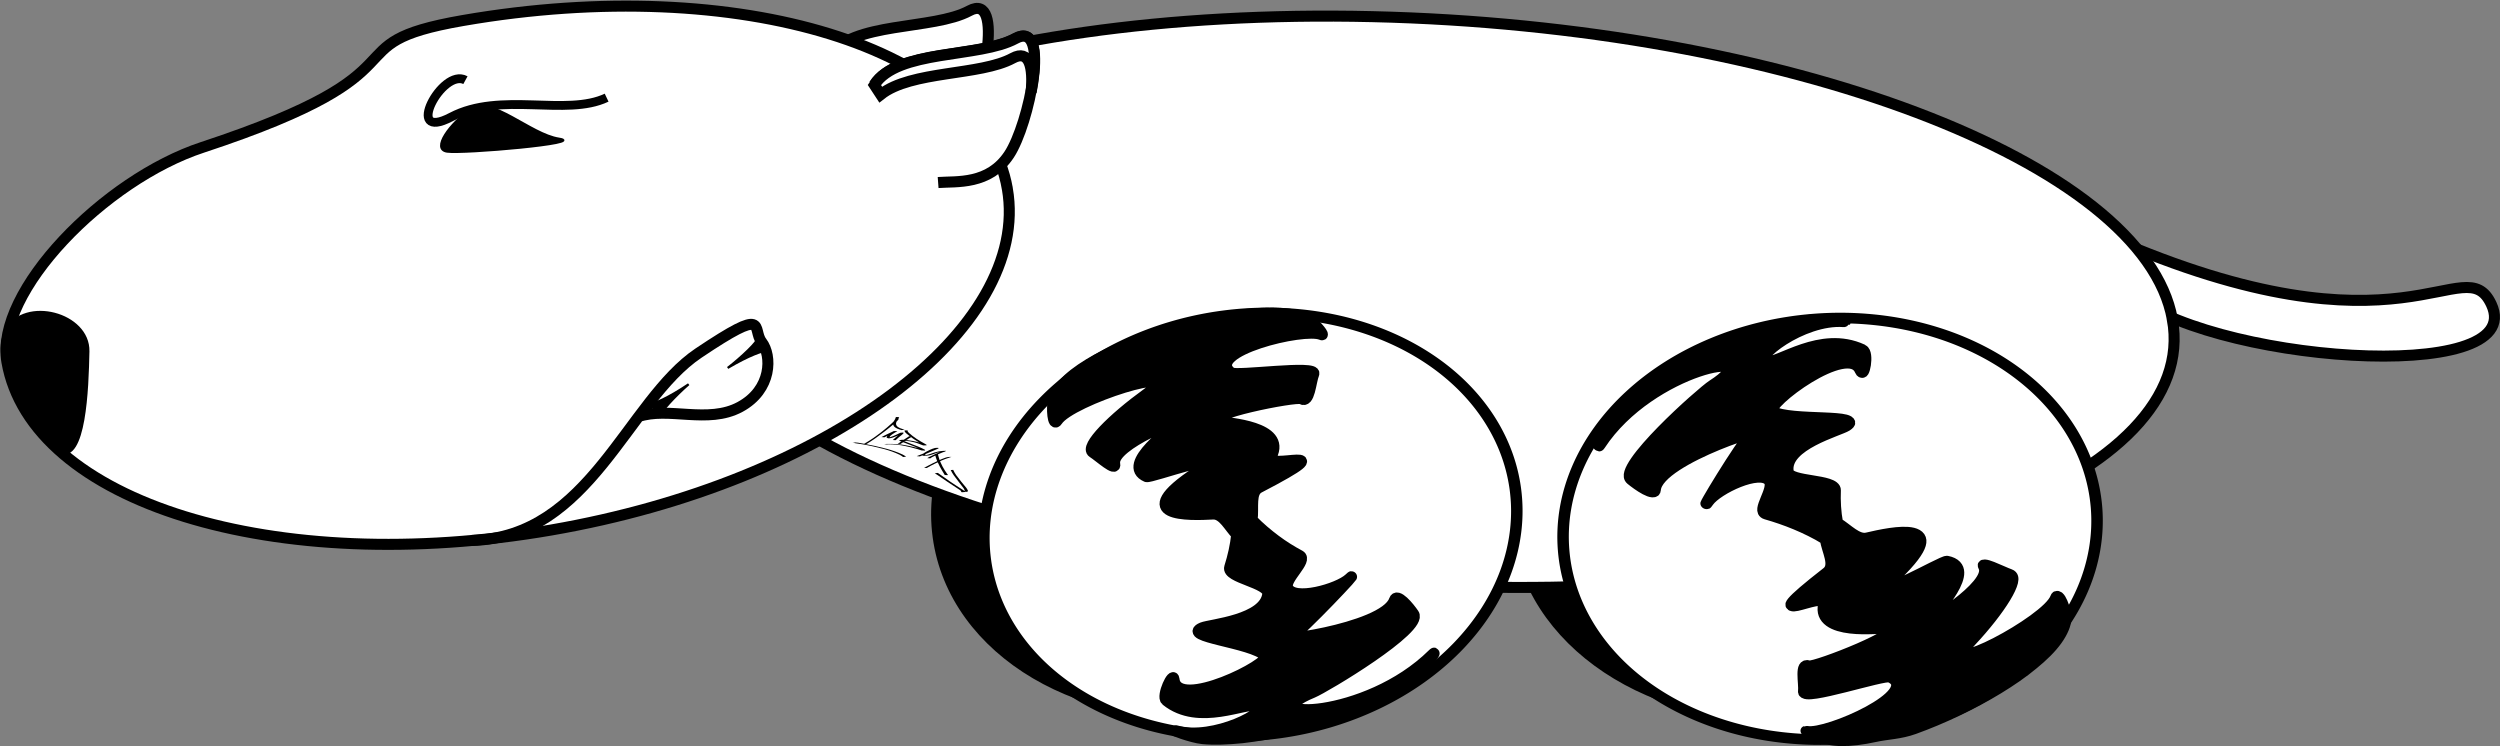 <?xml version="1.0" encoding="UTF-8" standalone="no"?>
<!-- Created with Inkscape (http://www.inkscape.org/) -->
<svg
    xmlns:inkscape="http://www.inkscape.org/namespaces/inkscape"
    xmlns:rdf="http://www.w3.org/1999/02/22-rdf-syntax-ns#"
    xmlns="http://www.w3.org/2000/svg"
    xmlns:cc="http://web.resource.org/cc/"
    xmlns:dc="http://purl.org/dc/elements/1.1/"
    xmlns:sodipodi="http://sodipodi.sourceforge.net/DTD/sodipodi-0.dtd"
    xmlns:svg="http://www.w3.org/2000/svg"
    xmlns:ns1="http://sozi.baierouge.fr"
    xmlns:xlink="http://www.w3.org/1999/xlink"
    id="svg2"
    sodipodi:modified="TRUE"
    sodipodi:docname="bully_running.svg"
    viewBox="0 0 1132.5 338.09"
    sodipodi:version="0.32"
    version="1.0"
    inkscape:output_extension="org.inkscape.output.svg.inkscape"
    inkscape:version="0.45"
    sodipodi:docbase="/home/drunken-duck/SVG/inprogress"
  >
  <rect x="0" y="0" width="1132.5" height="338.09" fill="#808080" stroke="none"/>
  <sodipodi:namedview
      id="base"
      bordercolor="#666666"
      inkscape:pageshadow="2"
      inkscape:guide-bbox="true"
      pagecolor="#ffffff"
      inkscape:window-height="968"
      inkscape:zoom="0.64"
      inkscape:window-x="1024"
      borderopacity="1.0"
      inkscape:current-layer="layer2"
      inkscape:cx="379.65891"
      inkscape:cy="180.79933"
      showguides="true"
      inkscape:window-y="27"
      inkscape:window-width="1269"
      inkscape:pageopacity="0.0"
      inkscape:document-units="px"
    >
    <sodipodi:guide
        id="guide3392"
        position="0"
        orientation="horizontal"
    />
  </sodipodi:namedview
  >
  <g
      id="layer2"
      inkscape:label="head"
      inkscape:groupmode="layer"
      transform="translate(268.58 -336.52)"
    >
    <g
        id="g3959"
        inkscape:export-ydpi="90"
        inkscape:export-xdpi="90"
        inkscape:export-filename="/home/drunken-duck/SVG/inprogress/bullyrunning.png"
      >
      <g
          id="g3934"
        >
        <path
            id="path3468"
            style="stroke:#000000;stroke-width:5;fill:#000000"
            d="m592.93 477.81c-18.33-6.6-39.21-9.54-61.08-7.8-66.64 5.33-117.34 52.23-113.15 104.68 4.19 52.46 61.68 90.7 128.32 85.38 66.65-5.33 117.33-52.2 113.14-104.65-2.81-35.25-29.68-64.1-67.23-77.61zm-259.98-1.83c-20.54-7.61-44.44-10.45-69.29-7.09-66.25 8.95-114.31 58.56-107.26 110.71 7.04 52.15 66.52 87.2 132.77 78.25 66.26-8.95 114.33-58.52 107.29-110.67-4.4-32.6-29.29-58.53-63.51-71.2z"
        />
        <path
            id="path3413"
            sodipodi:nodetypes="csc"
            style="fill-rule:evenodd;stroke:#000000;stroke-width:5;fill:#ffffff"
            d="m686.28 443.78c134.86 59.25 161.45 4.36 173.71 30.59 17.47 37.4-130.45 26.27-165.72-6.52"
        />
        <path
            id="path3380"
            style="stroke:#000000;stroke-width:5;fill:#ffffff"
            d="m715.5 481.14c12.84 71.29-128.7 125.61-315.92 121.25-187.22-4.37-349.58-65.78-362.42-137.07-12.829-71.3 128.7-125.62 315.93-121.26 187.22 4.37 349.58 65.78 362.41 137.08z"
        />
        <g
            id="g3555"
            transform="matrix(.958 .286 -.286 .958 847.78 493.62)"
          >
          <path
              id="path3557"
              sodipodi:nodetypes="czzz"
              style="fill-rule:evenodd;stroke:#000000;stroke-width:5;fill:#ffffff"
              d="m-747.85 86.165c5.35-18.526 42.01-25.023 55.24-38.299 12.97-13.004 17.04 35.421 12.24 51.21-4.81 15.794-19.31 18.224-27.17 21.214"
          />
          <path
              id="path3559"
              sodipodi:nodetypes="cssssc"
              style="stroke:#000000;stroke-width:5;fill:#ffffff"
              d="m-653.09 120.19c28.79 57.9-40.09 150.78-153.77 207.32-113.67 56.53-229.34 55.43-258.14-2.46-14.4-28.95 18.7-91.75 57.1-118.46 92.8-64.66 39.87-60.59 96.71-88.86 113.67-56.535 229.3-55.433 258.1 2.46z"
          />
          <path
              id="path3561"
              sodipodi:nodetypes="czz"
              style="stroke:#000000;stroke-width:4;fill:none"
              d="m-902.43 143.33c-11.78-2.5-19.14 35.19-1.43 17.86 18.07-17.68 50-15 65-28.57"
          />
          <path
              id="path3563"
              sodipodi:nodetypes="czzz"
              style="fill-rule:evenodd;stroke:#000000;stroke-width:1px;fill:#000000"
              d="m-896.32 155.24c-7.21 8.77-12.06 22.55-4.79 21.47 7.28-1.07 59.99-21.92 46.91-20.09-13.09 1.82-34.92-10.16-42.12-1.38z"
          />
          <path
              id="path3565"
              sodipodi:nodetypes="czzzz"
              style="stroke:#000000;stroke-width:5;fill:none"
              d="m-839.97 342.33c51.09-16.57 49.36-80.71 74.11-110.71s19.75-17.5 26-13 10.75 19.25-1 31-31.28 8.98-43.03 17.48"
          />
          <path
              id="path3567"
              sodipodi:nodetypes="czcz"
              style="fill-rule:evenodd;stroke:#000000;stroke-width:1px;fill:#000000"
              d="m-742.33 217.71c-1.11-0.74 7.45 4.08 5.97 4.08s-7.36 4.34-14.9 12.48c4.47-6.21 10.04-15.82 8.93-16.56z"
          />
          <path
              id="path3569"
              sodipodi:nodetypes="czcz"
              style="fill-rule:evenodd;stroke:#000000;stroke-width:1px;fill:#000000"
              d="m-774.05 263.48c1.15 0.67-7.68-3.64-6.2-3.72 1.48-0.09 7.09-4.76 14.14-13.34-4.09 6.47-9.1 16.38-7.94 17.06z"
          />
          <g
              id="g3571"
              style="stroke:#000000;stroke-width:23.909;fill:#ffffff"
              transform="matrix(.209 -.016 .016 .209 -620.82 -45.501)"
            >
            <path
                id="path3573"
                sodipodi:nodetypes="czzz"
                style="fill-rule:evenodd;stroke:#000000;stroke-width:23.909;fill:#ffffff"
                d="m-542.86 618.08c32.15-86.43 209.29-104.29 277.15-162.86 66.46-57.37 68.57 175 40 248.57-28.58 73.57-98.58 80-137.15 91.43"
            />
            <path
                id="path3575"
                sodipodi:nodetypes="csccscc"
                style="fill-rule:evenodd;stroke:#000000;stroke-width:23.909;fill:#ffffff"
                d="m-245.61 446.44c-5.77-0.07-12.26 2.72-19.53 9-67.86 58.57-245.01 76.44-277.15 162.87l17.75 17.47c53.72-65.3 201.61-85.13 262.25-137.47 31.02-26.78 48.03 9.57 54.43 63.44-1.35-60.67-12.73-115.01-37.75-115.31z"
            />
          </g
          >
          <path
              id="path3577"
              sodipodi:nodetypes="czzz"
              style="fill-rule:evenodd;stroke:#000000;stroke-width:1px;fill:#000000"
              d="m-1069.5 311.31c3.8-16.96 33.9-17.98 38.5-1.36 4.6 16.63 12.9 48.61 0.8 47.53-12.1-1.07-43-29.2-39.3-46.17z"
          />
        </g
        >
        <g
            id="g3375"
            style="stroke-width:5"
            transform="matrix(.94 .342 -.342 .94 706.6 -1027.3)"
          >
          <path
              id="path2375"
              sodipodi:rx="117.1875"
              sodipodi:ry="100"
              style="stroke:#000000;stroke-width:5.037;fill:#ffffff"
              sodipodi:type="arc"
              d="m-312.5 1324.2a117.19 100 0 1 1 -234.38 0 117.19 100 0 1 1 234.38 0z"
              transform="matrix(.915 -.48 .443 .844 -30.092 320.36)"
              sodipodi:cy="1324.2372"
              sodipodi:cx="-429.6875"
          />
          <path
              id="path3371"
              sodipodi:nodetypes="cssssssssssssssscssssssssssssssscsssssssssssssssssssssssc"
              style="stroke:#000000;stroke-width:5;fill:none"
              d="m163.38 1642c-1.24-5.6-5.27-11.4-1.99-14.9 31.85-34.7-0.67-6.8 0.36-15.3 1.82-15.1-24.19-7-26.8-6.8-10.73 0.8 28.11-22.7 30.62-22.2 4.36 0.9 1.28-8.7 1.46-12.5 0.21-4.5-32.61 13.2-35.32 12.3-14.91-4.7 23.87-30.7 32.34-30.2 2.44 0.2-3.57-3.3-6.43-4.1-0.25 0-0.51-0.1-0.77-0.1-0.27-0.1-0.54-0.1-0.82-0.1-0.27-0.1-0.56-0.1-0.85-0.1-0.29-0.1-0.58-0.1-0.88-0.1h-0.92c-0.32 0-0.64 0-0.96 0.1h-0.99c-0.33 0.1-0.67 0.1-1.01 0.1-4.07 0.6-8.84 2-14.02 4.1-5.19 2.1-10.8 4.8-16.53 8.1s-11.59 7-17.29 11.1c-5.704 4-11.245 8.4-16.338 12.8s-9.738 9-13.646 13.4c-3.908 4.5-7.08 8.8-9.226 12.9s-3.267 7.9-3.074 11.2 3.971 11.9 4.808 8.2c2.49-11 47.826-45.6 34.102-25.5-10.928 16.1-18.503 32.5-14.095 33.5 3.576 0.8 13.171 4.8 11.119 1.5-4.675-7.5 23.97-32.6 20.84-27.5-1.72 2.8-18.616 27.2-5.33 28 1.99 0.1 33.48-26.7 20.74-9.7-22.38 30.1 3.5 19.5 13.4 15.3 4.22-1.7 8.79 3 13.23 5.1 1.23 4.9 1.86 9.9 2.08 15 0.22 5 19.16 0.5 20.35 5.5 2.81 11.6-19.69 21.8-22.67 24.5-7.95 7.3 23.23-1.5 31.2 2.2 4.04 1.9-28.99 37.2-35.24 24.1-1.64-3.4-2.86 9.2-0.07 10.2 18.07 6.2 34.27-12 39.99-12 6.37 0-13.3 22.1-31 23.4-3.31 0.3 7.52 0.5 12.5-0.8s10.65-3.6 16.64-6.5c6-3 12.32-6.6 18.59-10.7 6.28-4.1 12.51-8.6 18.33-13.3 5.82-4.8 11.22-9.7 15.85-14.5 4.62-4.9 8.47-9.7 11.17-14.2 2.69-4.5 5.83-15.7 4.27-12.4-18.46 39-68.51 56.2-45.18 34.9 4.28-3.9 37.29-44.4 30.78-49-2.91-2.1-10.41-6.6-10.33-2.9 0.31 14.3-52.47 40.9-37.66 30.5 2.36-1.7 19.55-41.4 15.07-32.6-3.13 6.1-20.27 18.5-24.83 13.2-2.72-3.1 4.49-14.7 0.27-15.4-4.22-0.6-8.5-1.5-12.81-2.8s-8.66-2.9-13.03-5z"
          />
          <path
              id="path3373"
              sodipodi:nodetypes="cssssssssssssssscssssssssssssssscsssssssssssssssssssssssc"
              style="fill-rule:evenodd;fill:#000000"
              d="m165.03 1643.1c-1.23-5.6-5.27-11.4-1.99-15 31.85-34.6-0.66-6.7 0.36-15.2 1.82-15.1-24.19-7-26.8-6.8-10.73 0.8 28.11-22.8 30.62-22.2 4.36 0.9 1.28-8.7 1.46-12.5 0.21-4.5-32.61 13.2-35.32 12.3-14.91-4.7 23.88-30.7 32.34-30.2 2.44 0.1-3.57-3.4-6.43-4.1-0.25 0-0.51-0.1-0.77-0.1-0.27-0.1-0.54-0.1-0.82-0.2-0.27 0-0.56 0-0.85-0.1h-0.88-0.92-0.96c-0.32 0-0.65 0.1-0.98 0.1-0.34 0-0.68 0.1-1.02 0.1-4.07 0.5-8.84 2-14.02 4-5.19 2.1-10.79 4.9-16.53 8.2-5.73 3.2-11.59 3-17.29 7-5.702 4.1-11.243 8.4-16.336 12.9-5.094 4.4-9.738 13-13.646 17.4-3.908 4.5-7.08 8.8-9.226 12.9s-3.267 7.8-3.074 11.1 3.971 12 4.808 8.3c2.49-11 47.834-45.7 34.104-25.5-10.93 16-18.505 32.5-14.098 33.4 3.577 0.8 13.172 4.8 11.12 1.6-4.675-7.5 23.968-32.6 20.848-27.5-1.72 2.8-18.62 27.2-5.34 28 2 0.1 33.48-26.8 20.74-9.7-22.38 30 3.5 19.4 13.4 15.3 4.22-1.8 8.79 3 13.23 5.1 1.23 4.9 1.87 9.9 2.09 14.9 0.21 5.1 19.16 0.6 20.34 5.5 2.81 11.7-19.69 21.9-22.67 24.6-7.94 7.3 23.23-1.5 31.2 2.2 4.05 1.9-28.99 37.1-35.24 24.1-1.64-3.5-2.86 9.2-0.07 10.2 18.07 6.2 34.27-12.1 39.99-12 6.37 0-13.29 22.1-31 23.4-3.31 0.3 7.52 0.5 12.5-0.9 4.98-1.3 10.65-3.5 16.65-6.5 5.99-2.9 12.31-6.6 18.59-10.6 6.27-4.1 12.5-8.6 18.32-13.4 5.82-4.7 11.23-9.6 15.85-14.5 4.63-4.8 8.47-9.6 11.17-14.2 2.69-4.5 5.83-15.7 4.27-12.3-18.46 39-68.51 56.2-45.18 34.9 4.28-3.9 37.29-44.5 30.78-49.1-2.91-2-10.41-6.5-10.33-2.8 0.31 14.3-52.47 40.9-37.66 30.4 2.36-1.6 19.55-41.3 15.07-32.6-3.13 6.2-20.26 18.6-24.83 13.3-2.72-3.1 4.49-14.7 0.27-15.4s-8.49-1.6-12.81-2.8c-4.31-1.3-8.66-2.9-13.03-5z"
          />
        </g
        >
        <path
            id="path3385"
            sodipodi:rx="117.1875"
            sodipodi:ry="100"
            style="stroke:#000000;stroke-width:5.037;fill:#ffffff"
            sodipodi:type="arc"
            d="m-312.5 1324.2a117.19 100 0 1 1 -234.38 0 117.19 100 0 1 1 234.38 0z"
            transform="matrix(-1.03 .082 -.076 -.95 218.5 1869.3)"
            sodipodi:cy="1324.2372"
            sodipodi:cx="-429.6875"
        />
        <g
            id="g3520"
            style="stroke-width:4.874"
            transform="matrix(1.023 .372 -.331 .909 -246.89 -93.07)"
          >
          <path
              id="path3387"
              sodipodi:nodetypes="cssssssssssssssscssssssssssssssscsssssssssssssssssssssssc"
              style="stroke:#000000;stroke-width:4.874;fill:none"
              d="m907 370.31c2.5 5.1 7.78 9.8 5.42 14.04-22.88 41.16 2.22 6.4 3.21 14.92 1.75 15.09 25.16 1.19 27.66 0.38 10.24-3.29-22.04 28.66-24.6 28.74-4.46 0.13 0.77 8.72 1.5 12.5 0.83 4.39 28.63-20.45 31.46-20.25 15.59 1.08-16.05 35.42-24.41 36.91-2.4 0.43 4.26 0.37 7.21 0.4 0.26 0 0.52 0 0.79-0.01 0.27-0.02 0.55-0.04 0.82-0.07 0.28-0.03 0.57-0.07 0.85-0.12 0.29-0.04 0.58-0.1 0.87-0.16 0.3-0.06 0.6-0.13 0.9-0.21s0.61-0.16 0.92-0.26c0.31-0.09 0.62-0.19 0.94-0.3s0.64-0.23 0.96-0.35c3.83-1.47 8.14-3.95 12.7-7.19 4.55-3.25 9.36-5.18 14.17-9.69 4.81-4.52 9.63-9.53 14.23-14.8 4.6-5.26 8.98-10.78 12.9-16.29 3.91-5.5 7.4-11.01 10.1-16.24 2.8-5.24 4.9-10.22 6-14.68s1.3-8.4 0.4-11.56c-1-3.17-6.7-10.72-6.6-6.92 0.1 11.32-35.87 55.57-27.23 32.76 6.88-18.16 10.41-35.91 5.9-35.81-3.66 0.07-13.92-1.59-11.16 1.12 6.29 6.18-15.71 37.27-13.86 31.57 1.01-3.14 11.77-30.76-1.34-28.46-1.97 0.35-26.32 33.83-17.92 14.23 14.76-34.41-7.93-18.05-16.6-11.72-3.69 2.69-9.23-0.83-14.04-1.87-2.34-4.46-4.13-9.19-5.52-14.06-1.4-4.87-18.77 3.92-21.07-0.59-5.45-10.68 14.05-25.84 16.31-29.19 6.02-8.96-22.23 6.9-30.85 5.15-4.37-0.9 19.53-42.87 28.66-31.63 2.39 2.95 0.62-9.64-2.32-9.92-19.01-1.81-30.51 19.68-36.08 21-6.2 1.47 7.75-24.65 24.66-30.04 3.17-1.01-7.4 1.33-11.94 3.77-4.53 2.44-9.52 5.95-14.67 10.22-5.14 4.26-10.44 9.27-15.59 14.7s-10.15 11.29-14.71 17.23c-4.55 5.95-8.66 11.99-12.03 17.8-3.36 5.81-5.97 11.39-7.54 16.41-1.57 5.01-2.02 16.62-1.27 13.05 8.85-42.26 53.51-70.64 35.79-44.49-3.25 4.8-25.89 51.9-18.49 54.86 3.31 1.32 11.65 3.92 10.71 0.37-3.64-13.87 41.49-52 29.51-38.42-1.91 2.17-9.35 44.81-7.05 35.22 1.61-6.7 15.39-22.73 21.06-18.68 3.38 2.4-0.93 15.35 3.33 15.02s8.63-0.44 13.11-0.21c4.49 0.22 9.1 0.79 13.84 1.82z"
          />
          <path
              id="path3389"
              sodipodi:nodetypes="cssssssssssssssscssssssssssssssscsssssssssssssssssssssssc"
              style="fill-rule:evenodd;fill:#000000"
              d="m905.15 369.65c2.49 5.1 7.77 9.81 5.42 14.04-22.88 41.16 2.21 6.4 3.2 14.92 1.75 15.1 25.16 1.19 27.66 0.39 10.24-3.3-22.04 28.65-24.6 28.73-4.45 0.13 0.78 8.72 1.5 12.5 0.83 4.39 28.63-20.44 31.46-20.25 15.59 1.08-16.05 35.42-24.4 36.91-2.41 0.43 4.26 0.37 7.2 0.4 0.26 0.01 0.53 0 0.8-0.01 0.27-0.02 0.54-0.04 0.82-0.07s0.56-0.07 0.85-0.11c0.28-0.05 0.57-0.11 0.87-0.17 0.29-0.06 0.59-0.13 0.89-0.21 0.31-0.08 0.61-0.16 0.92-0.26 0.31-0.09 0.63-0.19 0.94-0.3 0.32-0.11 0.64-0.23 0.97-0.35 3.83-1.47 8.14-3.95 12.69-7.19 4.56-3.24 9.36-5.18 14.17-9.69s9.64-9.53 14.24-14.79c4.6-5.27 8.97-10.79 12.89-16.29 3.92-5.51 7.36-11.01 10.16-16.25 2.7-5.24 4.8-10.22 5.9-14.68 1.2-4.45 1.4-8.39 0.4-11.56-0.9-3.16-6.6-10.72-6.6-6.91 0.2 11.31-35.83 55.56-27.19 32.75 6.88-18.16 10.42-35.9 5.91-35.81-3.66 0.07-13.93-1.59-11.17 1.12 6.29 6.18-15.71 37.27-13.86 31.57 1.02-3.14 11.77-30.75-1.34-28.46-1.97 0.35-26.32 33.83-17.92 14.23 14.76-34.41-7.93-18.05-16.59-11.72-3.69 2.69-9.24-0.83-14.05-1.87-2.33-4.45-4.13-9.18-5.52-14.05s-18.76 3.91-21.07-0.6c-5.45-10.67 14.06-25.83 16.31-29.19 6.02-8.96-22.23 6.9-30.84 5.15-4.38-0.89 19.52-42.86 28.65-31.63 2.39 2.95 0.63-9.63-2.31-9.92-19.02-1.81-30.52 19.69-36.09 21-6.2 1.47 7.76-24.65 24.67-30.04 3.16-1.01-7.41 1.33-11.95 3.77-4.53 2.44-9.52 5.96-14.66 10.22-5.15 4.26-10.44 9.27-15.59 14.7-5.15 5.44-10.16 11.29-14.71 17.24-4.56 5.94-8.67 11.98-12.03 17.79-3.37 5.81-5.98 11.39-7.55 16.41s-2.01 16.63-1.26 13.05c8.84-42.25 53.51-70.64 35.78-44.49-3.25 4.8-25.89 51.9-18.49 54.86 3.32 1.32 11.65 3.92 10.72 0.37-3.65-13.86 41.48-52 29.51-38.42-1.91 2.17-9.35 44.81-7.05 35.22 1.61-6.7 15.38-22.73 21.05-18.68 3.38 2.41-0.93 15.35 3.33 15.02s8.63-0.44 13.12-0.21c4.48 0.23 9.09 0.79 13.84 1.82z"
          />
        </g
        >
      </g
      >
      <g
          id="g3648"
          transform="matrix(.026 .014 -.014 .026 178.3 589.22)"
        >
        <path
            id="path3630"
            style="fill:#000000"
            transform="translate(-268.58 336.52)"
            d="m-1805.3-1444.9c-12.6 2.2-25 4.8-37.4 7.5-22.2 4.5-44.7 5.6-67.3 3.9-26-2.6-45.7-13.7-58.9-36.2-10.1-24.1-8-50.6-5.3-76 1.5-9.4 1.3-19 1.6-28.6 51.7-30.5 42.7-31.2 34.4-10.9-1.6 4.1 3.2 4.6 4.7 6.8 5.1 3 4.8 7.6 6.6 12.5-3.6 31.7-17.3 62.1-28.3 91.8-44 114.5-95 226.1-149.4 335.9-23.2 46.8-49 92.1-75.2 137.3l-35.1 15.53c28.4-45.43 56.1-91.33 80.2-139.23 54-107.9 103.7-218.1 142.9-332.3 9.4-28.6 20.4-57.5 24-87.5-1.5-2.8-0.3-7.9-4.8-8.9-2.8-3.6-7.5-5.2-7-11 5.5-25.1 2.7-17.8 45.5-36.4 3.4 11.1 2.4 22.8-0.4 35.3-3.1 24.4-5.2 50.1 4.3 73.4 12.4 21.3 31.7 30.8 56.2 32.7 22.6 1.2 45.2-0.4 67.3-5.5 12.7-2.7 25.5-5.2 38.1-8.4l-36.7 28.3z"
        />
        <path
            id="path3632"
            style="fill:#000000"
            transform="translate(-268.58 336.52)"
            d="m-2381.8-918.49c49.4-33.89 106.2-48.71 162.4-66.89 113-37.12 227.4-69.02 342.9-96.82 84.7-19.6 170.5-34.5 257.3-39.4 22.3-1.2 44.7 0.1 66.6 3.5l-38.6 26c-20.2-3.9-40.7-5.6-61.4-5-84.8 3.1-168.6 16.9-251.2 35.9-116.8 27.8-232.4 60.5-346 99.46-28.3 9.6-152.6 57.3-88.9 26.36l-43.1 16.89z"
        />
        <path
            id="path3634"
            style="fill:#000000"
            transform="translate(-268.58 336.52)"
            d="m-2028.6-1203.5c15.2-22.5 30.7-44.8 46.4-67 21.6-30.1 43.4-60 66.2-89.2 10.1-25.2 56.3-34.5 56.6-34.6-16.4 25.5-31.7 51.7-45.4 78.8-7.9 17.8-18.4 37.3-12.3 56.2 39-15-41.8 38.3 4.4-3.3 26.2-26.6 48.9-56.3 71.4-86 12.7-17.1 24.6-34.9 37.7-51.7 55.5-41.4 49.1-19.1 35.5 16.5-14.6 35.6-31.8 70-42.3 107.1l-0.9 9.9-40.1 19.9c0.5-3.7 1-7.4 1.4-11 11.4-36.7 28.2-71.3 41.9-107.2 12.7-36 2.2-31 46.9-52.9-15 16.1-27.2 34.8-40.6 52.4-22.4 29.5-44.8 59.1-70.1 86.2-22 21.2-53.9 54.9-84.9 43.2-6.5-21.3 3-41.4 12.5-61.4 13.3-26.7 28.1-52.5 43.1-78.1 44.9-24.3 56.3-36.2 25.6-1.3-23.5 29-45.7 58.9-67.1 89.4-15 21.5-29.8 43.2-43.7 65.5l-42.2 18.6z"
        />
        <path
            id="path3636"
            style="fill:#000000"
            transform="translate(-268.58 336.52)"
            d="m-1617.8-1435.6c-11.3 16.2-20.5 33.8-30.2 51-25.1 44.8-51.3 89.1-73.1 135.6l-38.8 17.7c22.8-45.9 48.6-90.2 72.4-135.5 8.8-16.9 17.2-34.1 27.3-50.2l42.4-18.6z"
        />
        <path
            id="path3638"
            style="fill:#000000"
            transform="translate(-268.58 336.52)"
            d="m-1723.1-1483.7c4.9 17.1 22.3 19.9 38.2 24.5 46.8 12 94.8 18.6 142.7 23.9 51.2 5 102.8 6.3 154.2 6.5 55.3-0.6 23 12.2-17.4 34.6-24.8 4.6-50 6.9-75.1 9.8-45.3 5.3-89.1 17.7-132.4 31.4-46.2 16.1-91.9 34-136 55.4-39.2 22.5 14.5-11.1 17.4-12.9 27.1-1.7 54-5.3 81-8.6 60.8-7.2 121.5-15.4 182.4-22.5 38.2-3.6 76.6-8.3 115.1-7 34.8 6.7-18.9 24.4-36.2 33.5-23.1 4.2-46.2 8.5-69.2 13.2-63.9 13.1-126.8 30.4-189.5 48.4-80.2 22.4-162.9 59.1-231.9 95.7-7.5 5-15 9.9-22.5 14.8l-38.5 15c8.1-5.2 16.1-10.4 24.1-15.6 94.9-54.5 192.4-103.4 298.4-132.7 64.3-19 128.9-37.6 194.5-51.8 23.6-5.1 47.5-9.6 71.1-14.9-11.9 7.6-23.4 24.9-36.9 20.7-37.2-1.1-74.3 0.6-111.3 5.1-61.2 6.8-122.3 15.1-183.4 23.3-28.3 3.9-56.8 9.2-85.4 9.8 17.6-14.6 33.6-33.3 55.1-40.8 43.8-20.1 88.7-37.5 134.1-53.2 44.3-14.1 89.1-26.8 135.3-32.5 25.3-3.1 50.9-5.3 75.8-11.2-15 11.3-35.8 25-53.3 18.2-51.1-1.4-102.2-2.9-153.1-7.8-48.8-5.3-97.4-12-145.2-23.1-17.5-4.8-37.8-8.6-43.4-28.2l41.3-21z"
        />
        <path
            id="path3640"
            style="fill:#000000"
            transform="translate(-268.58 336.52)"
            d="m-1413.2-1203c14.1-16.1 28-32.3 41.9-48.5 30.5-34.9 59.4-70.9 87.2-107.9 20.4-27.4 41.2-54.4 62.2-81.4 18.3-21.3-22.6 11.9 40.6-24-23.7 18.2-42.6 41.7-61.2 64.8-26.2 33.4-50.1 68.9-66.2 108.3-13.2 35.4 59.1-16.9-9.8 22.2 28.9-16.9 52.5-40.5 74.9-65 28.6-34.1 60.2-65.3 94.6-93.6 28.2-23.4 59.8-41.4 91.4-59.7 0.8 15.4-20.2 30.4-31.7 43.5-34.3 40-65.8 82.3-96.5 125.1-11.8 14.6-21.1 30.5-28.7 47.5l-41.3 19.4c8.7-17.9 18.9-34.9 31.9-50.4 30.7-42.1 61.6-84.2 94.4-124.7 10.4-12.2 23.2-35.6 35.8-31.2 85.3-49.5-0.2-0.5-15.8 14.6-34.5 27.8-66.3 58.5-94.4 92.8-21.9 24.6-44.9 48.4-73.2 65.8-0.7 0.3-86.2 63.4-71.6 12.1 17.2-39.5 41.1-75.7 67.1-110 17.8-22.7 35.7-45.7 57.6-64.6 5.2-3.1 67-45.1 43.4-10.5-22.3 27-44.2 54.3-65 82.4-27.5 36.7-55.9 72.6-85.6 107.5-13.1 15.8-26.3 31.6-39.4 47.4l-42.6 18.1z"
        />
        <path
            id="path3642"
            style="fill:#000000"
            transform="translate(-268.58 336.52)"
            d="m-973.47-1416.1c45.42-26.6 26.46-17.7-1.43 9.6-49.5 50.7-91.5 108-133 165.2-29.4 41-57.5 82.9-83.9 125.8l-37.6 16.6c28-43.1 57.2-85.5 87-127.4 40.1-56.1 80.3-112.4 127-163.4 22.92-24.2 46.4-41.4 78.14-55.4l-36.21 29z"
        />
        <path
            id="path3644"
            style="fill:#000000"
            transform="translate(-268.58 336.52)"
            d="m-1144-1385.7c13.4 12.1 24.9 26.1 37.2 39.3 34.7 36.9 75.7 66.9 117.01 95.8 36.76 24.5 75.41 45.9 114.75 65.8 29.84 16 21.66 11.5-24.79 33.2-3.65-4.1-1.37-8.4-1.36-13.1l41.8-20.1c-0.38 2.7-2.38 5.6-1.19 8.3-46.44 25.7-26.06 32-51.68 16-37.65-22.1-75.58-43.8-111.84-68.2-41.9-29.1-83.7-58.9-120.2-94.8-12.9-12.9-25-26.6-39.2-38l39.5-24.2z"
        />
        <path
            id="path3646"
            style="fill:#000000"
            transform="translate(-268.58 336.52)"
            d="m-1007.1-1129.7c17.54 1 34.98 3.7 52.4 5.9 57.03 7 114 14.5 171.1 20.9 76.93 8.6 154.18 13.6 231.33 19.7 48.81 8.6 83.86-1.8 10.97 39.8-13.99 1.4-19.16-0.3-15.04-13.5 22.32-20.3 50.26-29.6 77.49-40.1 10.93-2-20.36 8.9-30.48 13.5-12.05-11.5-26.31-19.9-40.7-28.1-74.37-34.9-150.41-65.9-224.19-102.2-55.35-30.9-29.08-14.7-79.03-48.2l32.16-20.6c48.64 34 22.93 17.6 77.39 48.7 75.1 36.8 152.75 66.9 230.08 98.5 15.63 8 31.32 16 44.11 28.2 8.22 24.1-19.34 26.5-45.31 38.4-46.59 17 0.28-1.5 0.88-5.8 2.92 1 5.85 3.9 8.76 2.9-43.12 26.8-28.15 21.1-80.22 12.2-76.65-7.8-153.55-12.8-230.2-20.7-58.28-5.9-116.46-12.7-174.79-18.3-18.01-1.8-36.11-4.1-54.31-3.9l37.6-27.3z"
        />
      </g
      >
    </g
    >
  </g
  >
</svg
>
